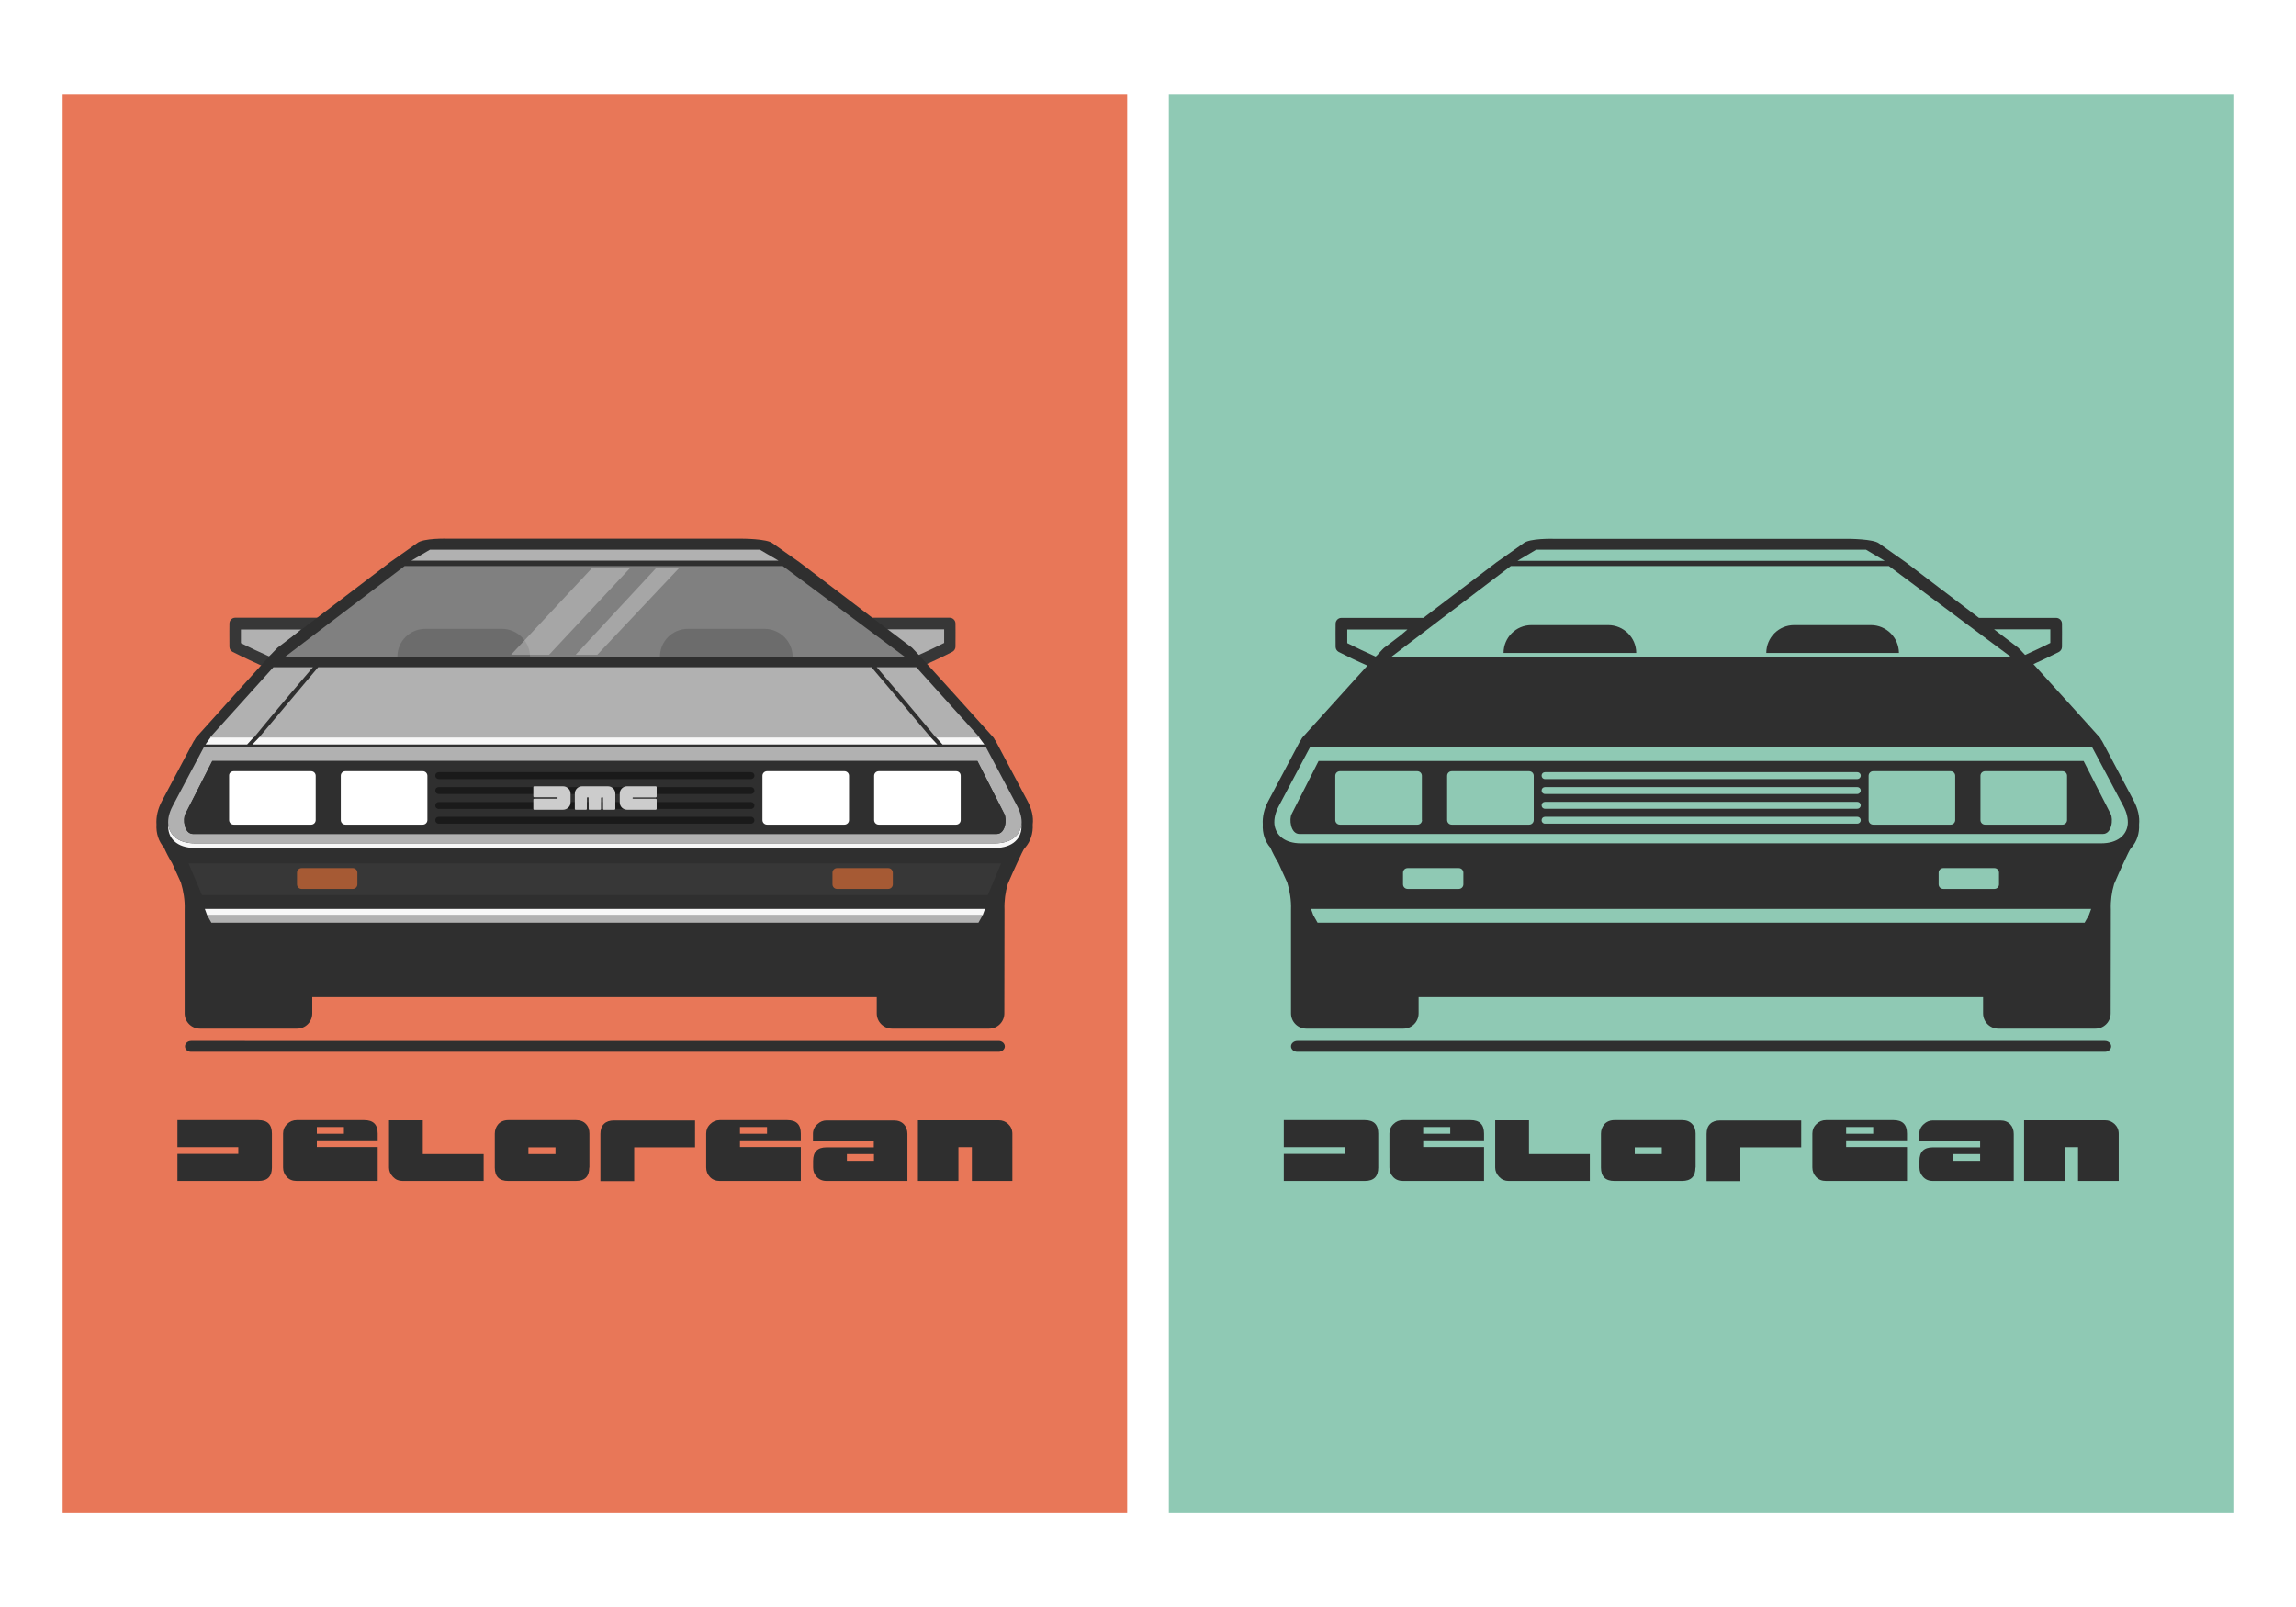 <?xml version="1.0" encoding="utf-8"?>
<!-- Generator: Adobe Illustrator 21.0.1, SVG Export Plug-In . SVG Version: 6.00 Build 0)  -->
<svg version="1.1" xmlns="http://www.w3.org/2000/svg" xmlns:xlink="http://www.w3.org/1999/xlink" x="0px" y="0px" width="1400px"
	 height="980px" viewBox="0 0 1400 980" enable-background="new 0 0 1400 980" xml:space="preserve">
<g id="background_2_">
	<rect id="color" fill="#FFFFFF" width="1400" height="980"/>
</g>
<g id="delorean_silhouette">
	<rect id="background_1_" x="712.7" y="57.3" fill="#8FC9B4" width="649.1" height="865.5"/>
	<g id="title_1_">
		<path fill="#2F2F2F" d="M840.4,712c0,5.5-2.7,8.2-8.2,8.2h-49.4v-16.5h37.1v-4.1h-37.1v-16.5h49.4c5.5,0,8.2,2.7,8.2,8.2V712z"/>
		<path fill="#2F2F2F" d="M904.9,720.2h-49.4c-2.5,0-4.5-0.8-6-2.4c-1.5-1.6-2.3-3.5-2.3-5.9v-20.6c0-2.2,0.8-4.2,2.5-5.8
			c1.6-1.6,3.6-2.4,5.8-2.4h41.2c5.5,0,8.2,2.7,8.2,8.2v4.1h-37.1v4.1h37.1V720.2z M884.3,691.4v-4.1h-16.5v4.1H884.3z"/>
		<path fill="#2F2F2F" d="M969.3,720.2h-49.4c-2.3,0-4.2-0.8-5.8-2.5c-1.6-1.7-2.4-3.6-2.4-5.7v-28.8h20.6v20.6h37.1V720.2z"/>
		<path fill="#2F2F2F" d="M1033.8,712c0,5.5-2.7,8.2-8.2,8.2h-41.2c-5.5,0-8.2-2.7-8.2-8.2v-20.6c0-2.2,0.7-4.1,2-5.7
			c1.5-1.7,3.6-2.6,6.3-2.6h41.2c2.6,0,4.6,0.8,6,2.3c1.5,1.5,2.2,3.5,2.2,5.9V712z M1013.3,703.8v-4.1h-16.5v4.1H1013.3z"/>
		<path fill="#2F2F2F" d="M1098.3,699.7h-37.1v20.6h-20.6v-28.8c0-2.6,0.7-4.7,2.2-6.1c1.4-1.4,3.5-2.1,6.1-2.1h49.4V699.7z"/>
		<path fill="#2F2F2F" d="M1162.8,720.2h-49.4c-2.5,0-4.5-0.8-6-2.4c-1.5-1.6-2.3-3.5-2.3-5.9v-20.6c0-2.2,0.8-4.2,2.5-5.8
			c1.6-1.6,3.6-2.4,5.8-2.4h41.2c5.5,0,8.2,2.7,8.2,8.2v4.1h-37.1v4.1h37.1V720.2z M1142.2,691.4v-4.1h-16.5v4.1H1142.2z"/>
		<path fill="#2F2F2F" d="M1228,720.2h-49.4c-2.6,0-4.6-0.9-6.1-2.6c-1.4-1.6-2.1-3.4-2.1-5.6v-4.1c0-5.5,2.7-8.2,8.2-8.2h28.8v-4.1
			h-37.1v-4.1c0-2.3,0.9-4.3,2.7-5.9c1.6-1.5,3.5-2.3,5.5-2.3h41.2c2.6,0,4.6,0.8,6.1,2.4c1.4,1.5,2.1,3.5,2.1,5.9V720.2z
			 M1207.4,707.9v-4.1h-16.5v4.1H1207.4z"/>
		<path fill="#2F2F2F" d="M1291.8,720.2h-24.7v-20.6h-8.2v20.6h-24.7v-37h49.4c2.2,0,4,0.7,5.7,2.2c1.7,1.6,2.6,3.6,2.6,6V720.2z"/>
	</g>
	<g id="car_2_">
		<path fill="#2F2F2F" d="M1287.3,638.1c0,1.8-1.7,3.3-3.8,3.3H791c-2.1,0-3.8-1.5-3.8-3.3c0-1.8,1.7-3.3,3.8-3.3h492.5
			C1285.6,634.8,1287.3,636.3,1287.3,638.1z"/>
		<g>
			<path fill="#2F2F2F" d="M1301.1,488.4l-19.2-36.2c-0.2-0.4-0.4-0.7-0.7-1c-0.2-0.5-0.5-1-0.8-1.4c0,0-26.1-29-40.5-44.8
				c5.5-2.5,10.6-4.9,15.5-7.4c1.1-0.6,1.9-1.8,1.9-3.1c0.1-4.4,0-13.8,0-14.2c0-1.9-1.6-3.5-3.5-3.5h-47.1
				c-14.7-11.1-32.8-24.9-44.6-33.9c0,0-12.3-8.6-16.3-11.5c-3.4-2.8-18.8-2.8-18.8-2.8H947.6c0,0-15.1-0.5-18.8,2.8
				c-4,2.9-16.3,11.5-16.3,11.5c-11.8,9-30,22.8-44.6,33.9h-50c-1.9,0-3.5,1.6-3.5,3.5c0,0.4-0.1,9.8,0,14.2c0,1.3,0.8,2.5,1.9,3.1
				c5.5,2.8,11.1,5.5,17.5,8.3c-14.5,16-39.7,43.9-39.7,43.9c-0.3,0.5-0.6,0.9-0.8,1.4c-0.3,0.3-0.5,0.7-0.7,1l-19.2,36.2
				c-2.6,4.8-3.7,9.8-3.4,14.4c-0.3,5.3,1.3,10.3,4.6,14.1c1.3,3,2.9,6.1,4.9,9.4c1.6,3.5,3.5,7.6,5.4,11.9
				c1.6,5.3,2.5,10.9,2.3,16.5c0,17.5,0,48,0,63.3c0,5.2,4.2,9.3,9.3,9.3h59.2c5.2,0,9.3-4.2,9.3-9.3v-9.9h344.2v9.9
				c0,5.2,4.2,9.3,9.3,9.3h59.2c5.2,0,9.3-4.2,9.3-9.3c0-15.3,0.1-45.8,0.1-63.3c-0.2-5.3,0.5-10.6,2-15.6c1.9-4.4,3.9-9,5.7-12.8
				c2.2-4.7,3.9-8.4,4.6-9.1c0.1-0.1,0.2-0.2,0.3-0.3c3.3-3.8,4.9-8.7,4.6-14.1C1304.8,498.2,1303.6,493.2,1301.1,488.4z
				 M1250.2,383.8c0,2.5,0,5.7,0,8.3c-4.8,2.4-9.8,4.8-15.4,7.3c-2.4-2.6-3.9-4.2-4.2-4.4c-0.2-0.1-6.1-4.6-14.7-11.2H1250.2z
				 M936.7,335.2h201.1l11.4,6.8H925.3L936.7,335.2z M921.2,345.2h230.6l48.4,36.1l26.1,19.4h-3.9H849.2h-1l10.5-8L921.2,345.2z
				 M821.5,392.2c0-2.6,0-5.9,0-8.3h36.7c-1.2,1-2.6,2.2-4,3.4c-6.1,4.7-10.1,7.7-10.3,7.8c-0.3,0.2-1.8,1.8-4.1,4.4
				c-0.3,0.3-0.7,0.6-1,0.9C832.4,397.5,826.8,394.9,821.5,392.2z M1273.7,558.1l-2.6,4.6H803.4l-2.6-4.6l-1.4-3.8h475.7
				L1273.7,558.1z M855.5,539.3v-7.1c0-1.6,1.3-2.8,2.8-2.8h31.2c1.6,0,2.8,1.3,2.8,2.8v7.1c0,1.6-1.3,2.8-2.8,2.8h-31.2
				C856.8,542.1,855.5,540.9,855.5,539.3z M1182.1,539.3v-7.1c0-1.6,1.3-2.8,2.8-2.8h31.2c1.6,0,2.8,1.3,2.8,2.8v7.1
				c0,1.6-1.3,2.8-2.8,2.8h-31.2C1183.4,542.1,1182.1,540.9,1182.1,539.3z M1297.4,502.7c-0.7,6.9-6.6,11.6-16.1,11.6H793.2
				c-9.5,0-15.3-4.7-16.1-11.6c-0.3-3.3,0.5-7,2.6-11l7.2-13.6c6.6-12.4,12-22.6,12-22.6h476.7c0,0,5.4,10.2,12,22.6l7.2,13.6
				C1296.9,495.7,1297.7,499.5,1297.4,502.7z"/>
			<path fill="#2F2F2F" d="M1270.5,464.1H804l-16.4,32.3c-1.6,3-0.8,12.2,4.8,12.2h489.8c5.6,0,6.4-9.2,4.8-12.2L1270.5,464.1z
				 M867.1,500.1c0,1.6-1.3,2.8-2.8,2.8H817c-1.6,0-2.8-1.3-2.8-2.8v-27c0-1.6,1.3-2.8,2.8-2.8h47.2c1.6,0,2.8,1.3,2.8,2.8V500.1z
				 M935.2,500.1c0,1.6-1.3,2.8-2.8,2.8h-47.2c-1.6,0-2.8-1.3-2.8-2.8v-27c0-1.6,1.3-2.8,2.8-2.8h47.2c1.6,0,2.8,1.3,2.8,2.8V500.1z
				 M1132.5,502.3H942.1c-1.2,0-2.1-0.9-2.1-2.1c0-1.2,0.9-2.1,2.1-2.1h190.4c1.2,0,2.1,0.9,2.1,2.1
				C1134.6,501.4,1133.6,502.3,1132.5,502.3z M1132.5,493.2H942.1c-1.2,0-2.1-0.9-2.1-2.1c0-1.2,0.9-2.1,2.1-2.1h190.4
				c1.2,0,2.1,0.9,2.1,2.1C1134.6,492.3,1133.6,493.2,1132.5,493.2z M1132.5,484.2H942.1c-1.2,0-2.1-0.9-2.1-2.1
				c0-1.2,0.9-2.1,2.1-2.1h190.4c1.2,0,2.1,0.9,2.1,2.1C1134.6,483.2,1133.6,484.2,1132.5,484.2z M1132.5,475.1H942.1
				c-1.2,0-2.1-0.9-2.1-2.1c0-1.2,0.9-2.1,2.1-2.1h190.4c1.2,0,2.1,0.9,2.1,2.1C1134.6,474.2,1133.6,475.1,1132.5,475.1z
				 M1192.2,500.1c0,1.6-1.3,2.8-2.8,2.8h-47.2c-1.6,0-2.8-1.3-2.8-2.8v-27c0-1.6,1.3-2.8,2.8-2.8h47.2c1.6,0,2.8,1.3,2.8,2.8V500.1
				z M1260.4,500.1c0,1.6-1.3,2.8-2.8,2.8h-47.2c-1.6,0-2.8-1.3-2.8-2.8v-27c0-1.6,1.3-2.8,2.8-2.8h47.2c1.6,0,2.8,1.3,2.8,2.8
				V500.1z"/>
			<path fill="#2F2F2F" d="M980.6,381.2h-46.8c-9.4,0-17,7.6-17,17h80.9C997.7,388.8,990,381.2,980.6,381.2z"/>
			<path fill="#2F2F2F" d="M1140.8,381.2h-46.8c-9.4,0-17,7.6-17,17h80.9C1157.8,388.8,1150.2,381.2,1140.8,381.2z"/>
		</g>
	</g>
</g>
<g id="delorean_illustration">
	<rect id="background" x="38.2" y="57.3" fill="#E87758" width="649.1" height="865.5"/>
	<g id="car_1_">
		<g>
			<g>
				<path fill="#B1B1B1" d="M579.2,394.4c0.1-4.4,0-14.1,0-14.1l-50,0c0,0,17.9,14.8,28.7,24.1C565.2,401.2,572.1,398,579.2,394.4z"
					/>
				<path fill="#373737" d="M557.8,407.9c-0.8,0-1.7-0.3-2.3-0.9c-10.7-9.2-28.4-23.9-28.6-24.1c-1.2-1-1.6-2.5-1.1-3.9
					c0.5-1.4,1.8-2.3,3.3-2.3h50c1.9,0,3.5,1.6,3.5,3.5c0,0.4,0.1,9.8,0,14.2c0,1.3-0.8,2.5-1.9,3.1c-6.6,3.4-13.5,6.6-21.6,10.1
					C558.8,407.8,558.3,407.9,557.8,407.9L557.8,407.9z M539,383.8c5.6,4.7,13.4,11.2,19.5,16.4c6.3-2.8,11.9-5.4,17.2-8.1
					c0-2.6,0-5.9,0-8.3H539L539,383.8z"/>
			</g>
			<g>
				<path fill="#B1B1B1" d="M143.4,394.4c-0.1-4.4,0-14.1,0-14.1l50,0c0,0-17.9,14.8-28.7,24.1C157.5,401.2,150.5,398,143.4,394.4z"
					/>
				<path fill="#373737" d="M164.8,407.9c-0.5,0-1-0.1-1.4-0.3c-8.1-3.5-14.9-6.7-21.6-10.1c-1.2-0.6-1.9-1.8-1.9-3.1
					c-0.1-4.4,0-13.8,0-14.2c0-1.9,1.6-3.5,3.5-3.5l0,0h50c1.5,0,2.8,0.9,3.3,2.3c0.5,1.4,0.1,3-1.1,3.9c-0.2,0.1-18,14.9-28.6,24.1
					C166.4,407.6,165.6,407.9,164.8,407.9L164.8,407.9z M146.9,392.2c5.4,2.7,10.9,5.3,17.2,8.1c6.1-5.2,13.8-11.7,19.5-16.4h-36.7
					C146.9,386.3,146.9,389.6,146.9,392.2L146.9,392.2z"/>
			</g>
			<g>
				<path fill="#2F2F2F" d="M626.5,488.4l-19.2-36.2c-0.2-0.4-0.4-0.7-0.7-1c-0.2-0.5-0.5-1-0.8-1.4c0,0-48.2-53.6-49.7-54.8
					c-0.5-0.3-46.1-34.9-68.7-52.2c0,0-12.3-8.6-16.3-11.5c-3.4-2.8-18.8-2.8-18.8-2.8H273c0,0-15.1-0.5-18.8,2.8
					c-4,2.9-16.3,11.5-16.3,11.5c-22.6,17.3-68.2,51.9-68.7,52.2c-1.6,1.2-49.7,54.8-49.7,54.8c-0.3,0.5-0.6,0.9-0.8,1.4
					c-0.3,0.3-0.5,0.7-0.7,1l-19.2,36.2c-2.6,4.8-3.7,9.8-3.4,14.4c-0.3,5.3,1.3,10.3,4.6,14.1c1.3,3,2.9,6.1,4.9,9.4
					c1.6,3.5,3.5,7.6,5.4,11.9c1.6,5.3,2.5,10.9,2.3,16.5c0,17.5,0,48,0,63.3c0,5.2,4.2,9.3,9.3,9.3h59.2c5.2,0,9.3-4.2,9.3-9.3
					v-9.9h344.2v9.9c0,5.2,4.2,9.3,9.3,9.3h59.2c5.2,0,9.3-4.2,9.3-9.3c0-15.3,0.1-45.8,0.1-63.3c-0.2-5.3,0.5-10.6,2-15.6
					c1.9-4.4,3.9-9,5.7-12.8c2.2-4.7,3.9-8.4,4.6-9.1c0.1-0.1,0.2-0.2,0.3-0.3c3.3-3.8,4.9-8.7,4.6-14.1
					C630.3,498.2,629.1,493.2,626.5,488.4z"/>
			</g>
			<g>
				<path fill="#B1B1B1" d="M128.4,449.7L128.4,449.7l-0.3,0l38.6-42.8h24.1c0,0-24.3,28.4-36.1,43l0-0.1l0.1-0.1H128.4z"/>
				<polygon fill="#F7F7F7" points="128.4,449.7 154.7,449.7 154.6,449.7 150.7,454 125.3,454 128.4,449.7 				"/>
				<polygon fill="#B1B1B1" points="463.3,335.2 262.2,335.2 250.8,341.9 474.7,341.9 				"/>
				<polygon fill="#808080" points="477.3,345.2 246.7,345.2 173.6,400.7 551.9,400.7 				"/>
				<polygon fill="#B1B1B1" points="567.5,449.7 531.4,406.9 194,406.9 158,449.7 				"/>
				<path fill="#B1B1B1" d="M597,449.7L597,449.7l0.3,0l-38.6-42.8h-24.1c0,0,24.3,28.4,36.2,43l0-0.1l-0.1-0.1H597z"/>
				<polygon fill="#F7F7F7" points="597,449.7 570.8,449.7 570.8,449.7 574.7,454 600.2,454 597,449.7 				"/>
				<path fill="#F7F7F7" d="M622.8,502.7c-0.7,6.9-6.6,11.6-16.1,11.6H118.7c-9.5,0-15.3-4.7-16.1-11.6c-0.7,8.4,5.3,14.4,16.1,14.4
					h488.1C617.5,517.1,623.6,511.1,622.8,502.7z"/>
				<path fill="#B1B1B1" d="M620.3,491.7l-7.2-13.6c-6.6-12.4-12-22.6-12-22.6H124.4c0,0-5.4,10.2-12,22.6l-7.2,13.6
					c-2.1,4-2.9,7.7-2.6,11c0.7,6.9,6.6,11.6,16.1,11.6h488.1c9.5,0,15.3-4.7,16.1-11.6C623.2,499.5,622.4,495.7,620.3,491.7z
					 M607.6,508.6H117.8c-5.6,0-6.4-9.2-4.8-12.2l16.4-32.3H596l16.4,32.3C614,499.4,613.3,508.6,607.6,508.6z"/>
				<path fill="#2F2F2F" d="M612.4,496.4L596,464.1H129.5L113,496.4c-1.6,3-0.8,12.2,4.8,12.2h489.8
					C613.3,508.6,614,499.4,612.4,496.4z M192.5,500.1c0,1.6-1.3,2.8-2.8,2.8h-47.2c-1.6,0-2.8-1.3-2.8-2.8v-27
					c0-1.6,1.3-2.8,2.8-2.8h47.2c1.6,0,2.8,1.3,2.8,2.8V500.1z M260.7,500.1c0,1.6-1.3,2.8-2.8,2.8h-47.2c-1.6,0-2.8-1.3-2.8-2.8
					v-27c0-1.6,1.3-2.8,2.8-2.8h47.2c1.6,0,2.8,1.3,2.8,2.8V500.1z M517.7,500.1c0,1.6-1.3,2.8-2.8,2.8h-47.2
					c-1.6,0-2.8-1.3-2.8-2.8v-27c0-1.6,1.3-2.8,2.8-2.8h47.2c1.6,0,2.8,1.3,2.8,2.8V500.1z M585.8,500.1c0,1.6-1.3,2.8-2.8,2.8
					h-47.2c-1.6,0-2.8-1.3-2.8-2.8v-27c0-1.6,1.3-2.8,2.8-2.8H583c1.6,0,2.8,1.3,2.8,2.8V500.1z"/>
				<polygon fill="#373737" points="115,526.6 123.2,545.9 602.3,545.9 610.4,526.6 				"/>
				<polygon fill="#F7F7F7" points="567.5,449.7 158,449.7 153.9,454 571.5,454 				"/>
				<polygon fill="#B1B1B1" points="126.3,558.1 128.9,562.7 596.6,562.7 599.2,558.1 				"/>
				<polygon fill="#F7F7F7" points="124.9,554.3 126.3,558.1 599.2,558.1 600.6,554.3 				"/>
			</g>
		</g>
		<path fill="#2F2F2F" d="M612.7,638.1c0,1.8-1.7,3.3-3.8,3.3H116.5c-2.1,0-3.7-1.5-3.7-3.3c0-1.8,1.7-3.3,3.7-3.3H609
			C611,634.8,612.7,636.3,612.7,638.1z"/>
		<path fill="#A65A34" d="M217.9,539.3c0,1.6-1.3,2.8-2.8,2.8h-31.2c-1.6,0-2.8-1.3-2.8-2.8v-7.1c0-1.6,1.3-2.8,2.8-2.8h31.2
			c1.6,0,2.8,1.3,2.8,2.8V539.3z"/>
		<path fill="#A65A34" d="M544.4,539.3c0,1.6-1.3,2.8-2.8,2.8h-31.2c-1.6,0-2.8-1.3-2.8-2.8v-7.1c0-1.6,1.3-2.8,2.8-2.8h31.2
			c1.6,0,2.8,1.3,2.8,2.8V539.3z"/>
		<g>
			<path fill="#6C6C6C" d="M306.1,383.5h-46.8c-9.4,0-17,7.6-17,17h80.9C323.1,391.2,315.5,383.5,306.1,383.5z"/>
			<path fill="#6C6C6C" d="M466.2,383.5h-46.8c-9.4,0-17,7.6-17,17h80.9C483.3,391.2,475.6,383.5,466.2,383.5z"/>
		</g>
		<g>
			<path fill="#1A1A1A" d="M267.5,475.1h190.4c1.2,0,2.1-0.9,2.1-2.1c0-1.2-0.9-2.1-2.1-2.1H267.5c-1.2,0-2.1,0.9-2.1,2.1
				C265.4,474.2,266.4,475.1,267.5,475.1z"/>
			<path fill="#1A1A1A" d="M457.9,480H267.5c-1.2,0-2.1,0.9-2.1,2.1c0,1.2,0.9,2.1,2.1,2.1h190.4c1.2,0,2.1-0.9,2.1-2.1
				C460,480.9,459.1,480,457.9,480z"/>
			<path fill="#1A1A1A" d="M457.9,489.1H267.5c-1.2,0-2.1,0.9-2.1,2.1c0,1.2,0.9,2.1,2.1,2.1h190.4c1.2,0,2.1-0.9,2.1-2.1
				C460,490,459.1,489.1,457.9,489.1z"/>
			<path fill="#1A1A1A" d="M457.9,498.1H267.5c-1.2,0-2.1,0.9-2.1,2.1c0,1.2,0.9,2.1,2.1,2.1h190.4c1.2,0,2.1-0.9,2.1-2.1
				C460,499.1,459.1,498.1,457.9,498.1z"/>
		</g>
		<g>
			<path fill="#FFFFFF" d="M142.5,470.3h47.2c1.6,0,2.8,1.3,2.8,2.8v27c0,1.6-1.3,2.8-2.8,2.8h-47.2c-1.6,0-2.8-1.3-2.8-2.8v-27
				C139.6,471.5,140.9,470.3,142.5,470.3z"/>
			<path fill="#FFFFFF" d="M210.6,470.3h47.2c1.6,0,2.8,1.3,2.8,2.8v27c0,1.6-1.3,2.8-2.8,2.8h-47.2c-1.6,0-2.8-1.3-2.8-2.8v-27
				C207.8,471.5,209,470.3,210.6,470.3z"/>
			<path fill="#FFFFFF" d="M583,470.3h-47.2c-1.6,0-2.8,1.3-2.8,2.8v27c0,1.6,1.3,2.8,2.8,2.8H583c1.6,0,2.8-1.3,2.8-2.8v-27
				C585.8,471.5,584.6,470.3,583,470.3z"/>
			<path fill="#FFFFFF" d="M514.9,470.3h-47.2c-1.6,0-2.8,1.3-2.8,2.8v27c0,1.6,1.3,2.8,2.8,2.8h47.2c1.6,0,2.8-1.3,2.8-2.8v-27
				C517.7,471.5,516.4,470.3,514.9,470.3z"/>
		</g>
		<g opacity="0.3">
			<polygon fill="#FFFFFF" points="364.2,399.3 413.9,346.6 399.9,346.6 351,399.3 			"/>
			<polygon fill="#FFFFFF" points="334.8,399.3 384,346.6 360.8,346.6 311.6,399.3 			"/>
		</g>
	</g>
	<g id="DMC_logo_3_">
		<path fill="#CCCCCC" d="M382.4,479.5c-1.3,0-2.4,0.5-3.2,1.3c-0.8,0.8-1.3,1.9-1.3,3.1v5.5c0,1.2,0.5,2.3,1.3,3.1
			c0.8,0.8,2,1.3,3.2,1.3h17.4c0.3,0,0.6-0.3,0.6-0.6v-5.6c0-0.3-0.3-0.5-0.6-0.5h-13.6l0,0c-0.1,0-0.3-0.1-0.4-0.1
			c-0.1-0.1-0.1-0.2-0.1-0.3l0,0c0-0.1,0.1-0.3,0.1-0.3c0.1-0.1,0.2-0.1,0.4-0.1h13.6c0.3,0,0.6-0.3,0.6-0.5V480
			c0-0.3-0.3-0.5-0.6-0.5H382.4L382.4,479.5z M340,486.6c0-0.1-0.1-0.3-0.1-0.3c-0.1-0.1-0.2-0.1-0.4-0.1h-13.8
			c-0.3,0-0.5-0.3-0.5-0.5V480c0-0.3,0.3-0.5,0.5-0.5h17.6c1.2,0,2.4,0.5,3.2,1.3c0.9,0.8,1.4,1.9,1.4,3.1v0v5.5
			c0,1.2-0.5,2.3-1.4,3.1c-0.8,0.8-2,1.3-3.2,1.3h-17.6c-0.3,0-0.5-0.3-0.5-0.6v-5.6c0-0.3,0.3-0.5,0.5-0.5h13.8
			c0.1,0,0.3-0.1,0.4-0.1C340,486.8,340,486.7,340,486.6L340,486.6L340,486.6z M366.5,486.6v6.6c0,0.3-0.3,0.6-0.5,0.6h-6.6
			c-0.3,0-0.5-0.3-0.5-0.6v-6.6c0-0.1-0.1-0.2-0.1-0.3c-0.1-0.1-0.2-0.1-0.4-0.1c-0.1,0-0.3,0.1-0.4,0.1c-0.1,0.1-0.1,0.2-0.1,0.3
			v6.6c0,0.3-0.3,0.6-0.5,0.6H351c-0.3,0-0.5-0.3-0.5-0.6v-9.3c0-1.2,0.5-2.3,1.3-3.1c0.8-0.8,1.9-1.3,3.2-1.3h15.7
			c1.2,0,2.4,0.5,3.2,1.3c0.8,0.8,1.3,1.9,1.3,3.1v0v9.3c0,0.3-0.3,0.6-0.5,0.6h-6.5c-0.3,0-0.5-0.3-0.5-0.6v-6.6
			c0-0.1-0.1-0.2-0.1-0.3c-0.1-0.1-0.2-0.1-0.4-0.1c-0.1,0-0.3,0.1-0.4,0.1C366.6,486.4,366.5,486.5,366.5,486.6L366.5,486.6
			L366.5,486.6z"/>
	</g>
	<g id="title">
		<path fill="#2F2F2F" d="M165.8,712c0,5.5-2.7,8.2-8.2,8.2h-49.4v-16.5h37.1v-4.1h-37.1v-16.5h49.4c5.5,0,8.2,2.7,8.2,8.2V712z"/>
		<path fill="#2F2F2F" d="M230.3,720.2h-49.4c-2.5,0-4.5-0.8-6-2.4c-1.5-1.6-2.3-3.5-2.3-5.9v-20.6c0-2.2,0.8-4.2,2.5-5.8
			c1.6-1.6,3.6-2.4,5.8-2.4h41.2c5.5,0,8.2,2.7,8.2,8.2v4.1h-37.1v4.1h37.1V720.2z M209.7,691.4v-4.1h-16.5v4.1H209.7z"/>
		<path fill="#2F2F2F" d="M294.8,720.2h-49.4c-2.3,0-4.2-0.8-5.8-2.5c-1.6-1.7-2.4-3.6-2.4-5.7v-28.8h20.6v20.6h37.1V720.2z"/>
		<path fill="#2F2F2F" d="M359.3,712c0,5.5-2.7,8.2-8.2,8.2h-41.2c-5.5,0-8.2-2.7-8.2-8.2v-20.6c0-2.2,0.7-4.1,2-5.7
			c1.5-1.7,3.6-2.6,6.3-2.6h41.2c2.6,0,4.6,0.8,6,2.3c1.5,1.5,2.2,3.5,2.2,5.9V712z M338.7,703.8v-4.1h-16.5v4.1H338.7z"/>
		<path fill="#2F2F2F" d="M423.8,699.7h-37.1v20.6h-20.6v-28.8c0-2.6,0.7-4.7,2.2-6.1c1.4-1.4,3.5-2.1,6.1-2.1h49.4V699.7z"/>
		<path fill="#2F2F2F" d="M488.3,720.2h-49.4c-2.5,0-4.5-0.8-6-2.4c-1.5-1.6-2.3-3.5-2.3-5.9v-20.6c0-2.2,0.8-4.2,2.5-5.8
			c1.6-1.6,3.6-2.4,5.8-2.4h41.2c5.5,0,8.2,2.7,8.2,8.2v4.1h-37.1v4.1h37.1V720.2z M467.7,691.4v-4.1h-16.5v4.1H467.7z"/>
		<path fill="#2F2F2F" d="M553.4,720.2H504c-2.6,0-4.6-0.9-6.1-2.6c-1.4-1.6-2.1-3.4-2.1-5.6v-4.1c0-5.5,2.7-8.2,8.2-8.2h28.8v-4.1
			h-37.1v-4.1c0-2.3,0.9-4.3,2.7-5.9c1.6-1.5,3.5-2.3,5.5-2.3h41.2c2.6,0,4.6,0.8,6.1,2.4c1.4,1.5,2.1,3.5,2.1,5.9V720.2z
			 M532.9,707.9v-4.1h-16.5v4.1H532.9z"/>
		<path fill="#2F2F2F" d="M617.3,720.2h-24.7v-20.6h-8.2v20.6h-24.7v-37H609c2.2,0,4,0.7,5.7,2.2c1.7,1.6,2.6,3.6,2.6,6V720.2z"/>
	</g>
</g>
</svg>

